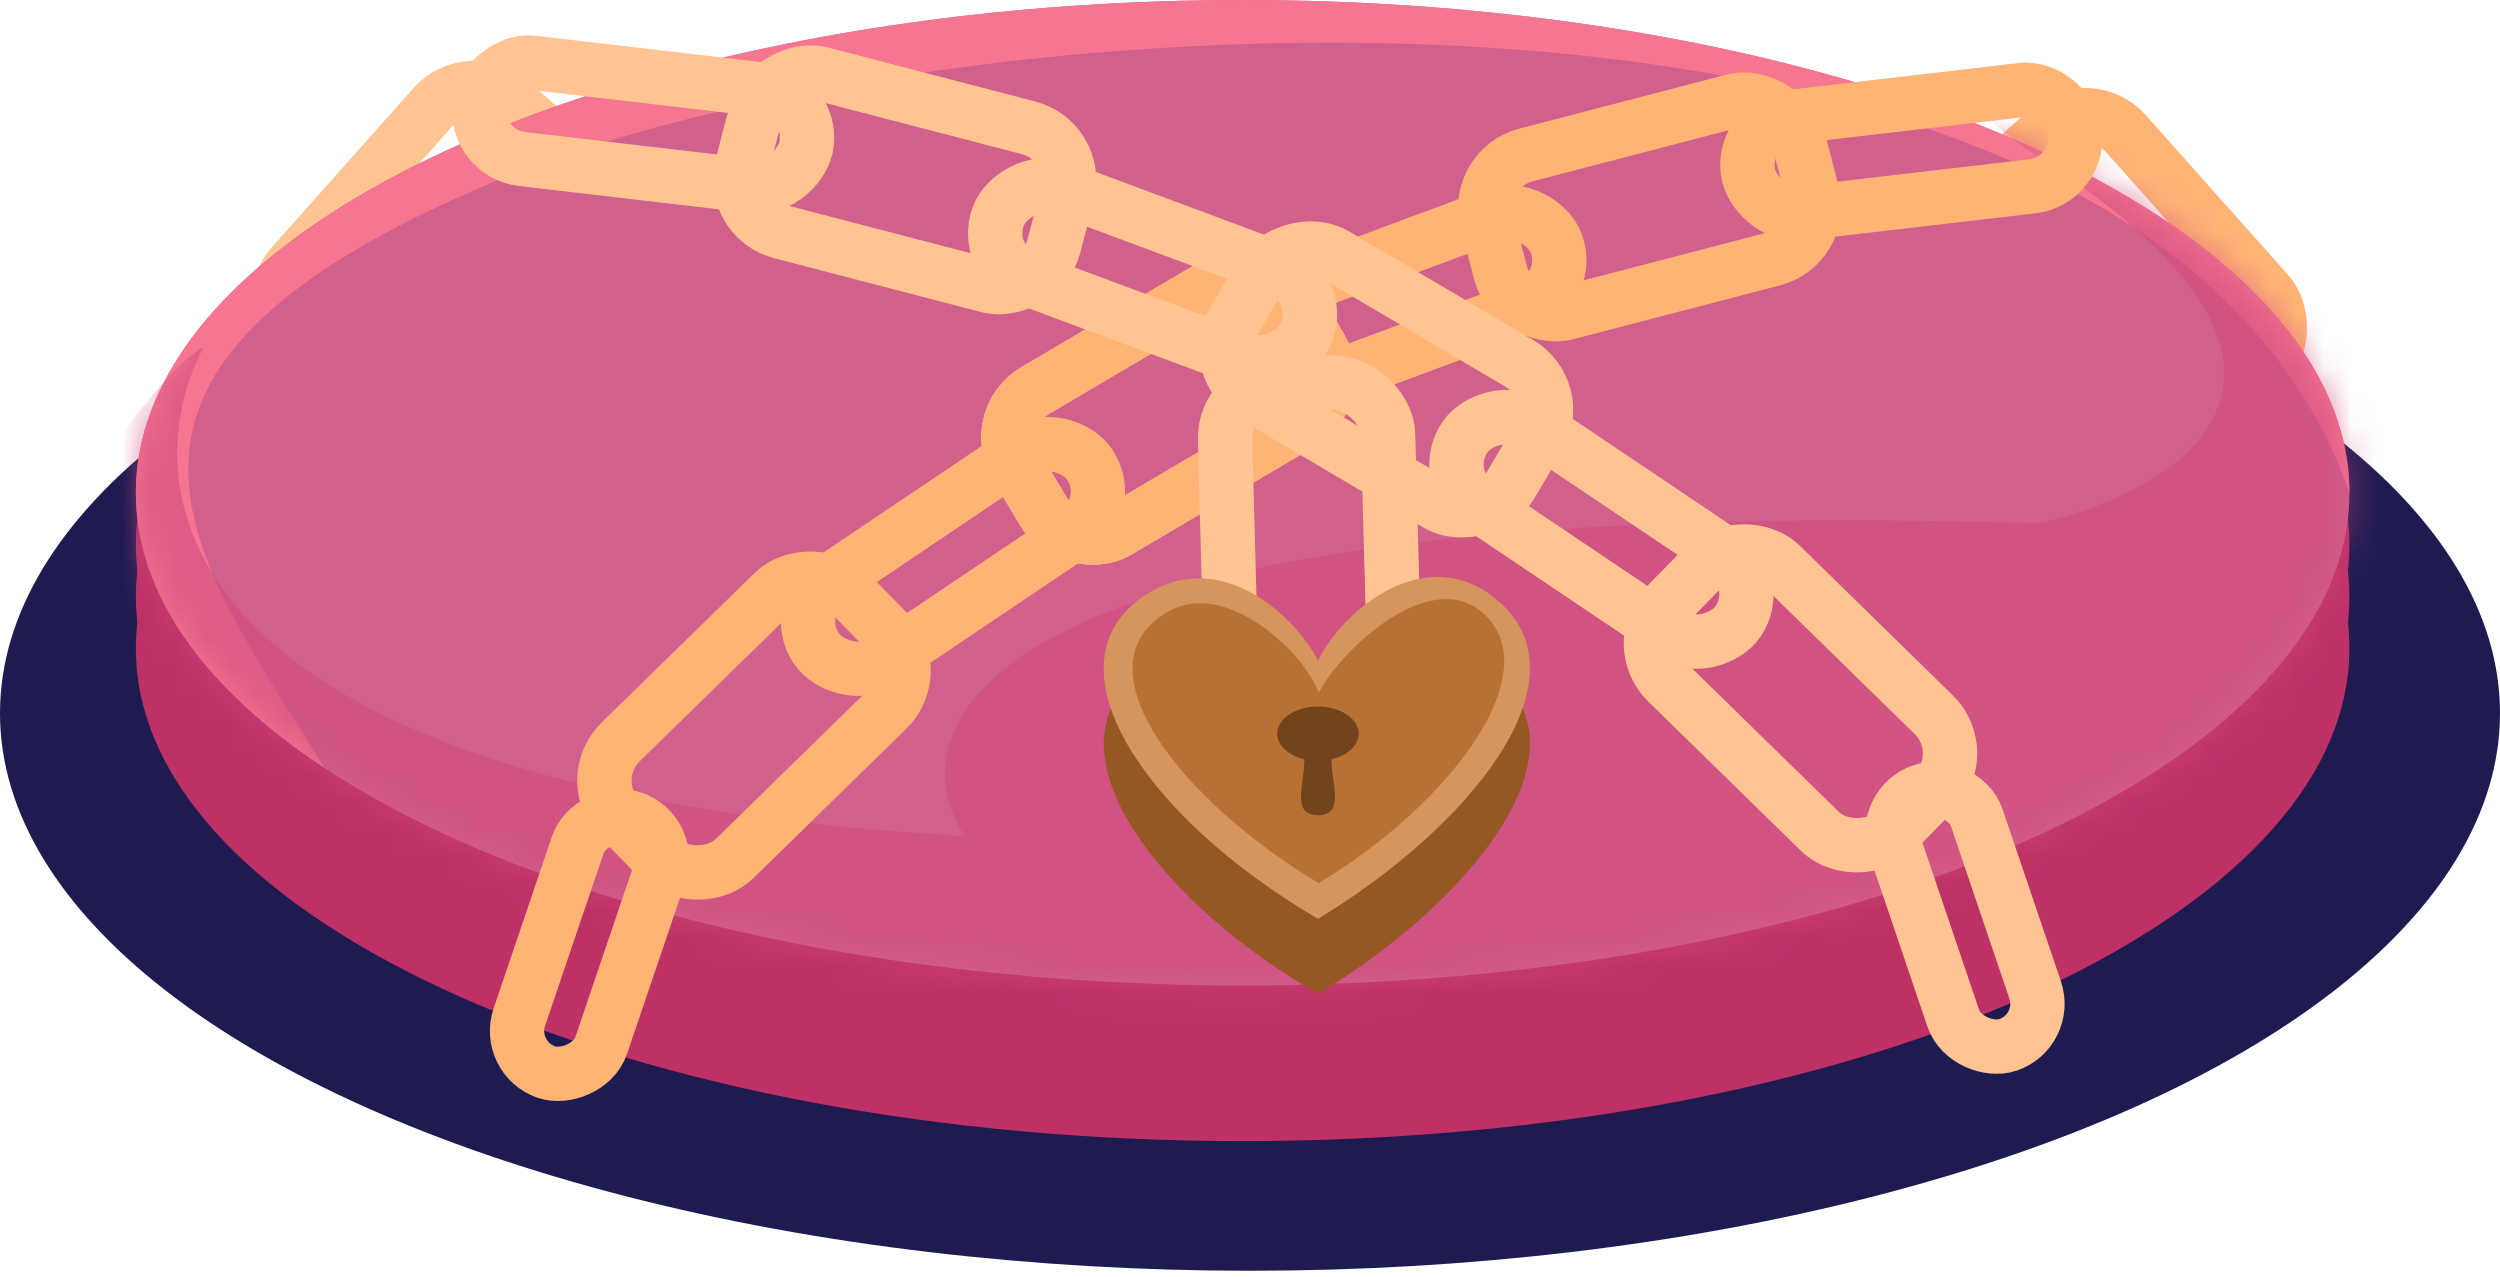 <svg width="92" height="47" viewBox="0 0 92 47" fill="none" xmlns="http://www.w3.org/2000/svg">
<rect x="76.892" y="3.412" width="11.848" height="6" rx="2" transform="rotate(48.307 76.892 3.412)" stroke="#FFB476" stroke-width="2"/>
<rect x="0.082" y="1.412" width="11.848" height="6" rx="2" transform="matrix(-0.665 0.747 0.747 0.665 16.293 1.412)" stroke="#FFC491" stroke-width="2"/>
<ellipse cx="46" cy="26.245" rx="46" ry="20.519" fill="#1E1B51"/>
<path d="M86.458 23.859C86.458 33.874 68.223 41.992 45.729 41.992C23.235 41.992 5 33.874 5 23.859C5 13.845 23.235 5.726 45.729 5.726C68.223 5.726 86.458 13.845 86.458 23.859Z" fill="#BE3167"/>
<path d="M86.458 21.95C86.458 31.965 68.223 40.083 45.729 40.083C23.235 40.083 5 31.965 5 21.95C5 11.936 23.235 3.817 45.729 3.817C68.223 3.817 86.458 11.936 86.458 21.95Z" fill="#BE3167"/>
<path d="M86.458 20.042C86.458 30.056 68.223 38.175 45.729 38.175C23.235 38.175 5 30.056 5 20.042C5 10.027 23.235 1.909 45.729 1.909C68.223 1.909 86.458 10.027 86.458 20.042Z" fill="#BE3167"/>
<ellipse cx="45.729" cy="18.133" rx="40.729" ry="18.133" fill="#D2608C"/>
<path d="M86.458 18.133C79 -3.236 34.5 -0.236 18 6.764C1.5 13.764 7 20.264 11.945 28.264C7.56 25.371 5 21.885 5 18.133C5 8.118 23.235 0 45.729 0C68.223 0 86.458 8.118 86.458 18.133Z" fill="#F67591"/>
<mask id="mask0_7_10007" style="mask-type:alpha" maskUnits="userSpaceOnUse" x="5" y="0" width="82" height="37">
<ellipse cx="45.729" cy="18.133" rx="40.729" ry="18.133" fill="#D2608C"/>
</mask>
<g mask="url(#mask0_7_10007)">
</g>
<mask id="mask1_7_10007" style="mask-type:alpha" maskUnits="userSpaceOnUse" x="5" y="0" width="82" height="37">
<ellipse cx="45.729" cy="18.133" rx="40.729" ry="18.133" fill="#D2608C"/>
</mask>
<g mask="url(#mask1_7_10007)">
<path d="M35.5 30.764C6.3 29.164 4.667 18.097 7.5 12.764C4.5 14.264 -13.5 38.764 6 58.264C25.5 77.764 76.5 66.264 99.5 33.264C122.5 0.264 59.5 -4.236 75 5.764C87.4 13.764 80.167 18.097 75 19.264C36.6 18.064 32.667 26.431 35.5 30.764Z" fill="#CF4B7E" fill-opacity="0.6"/>
</g>
<rect x="18.6" y="38.94" width="9.865" height="3.188" rx="1.594" transform="rotate(-71.264 18.6 38.94)" stroke="#FFB476" stroke-width="2"/>
<rect x="21.414" y="28.696" width="11.848" height="6" rx="2" transform="rotate(-44.343 21.414 28.696)" stroke="#FFB476" stroke-width="2"/>
<rect x="36.369" y="15.39" width="11.848" height="6" rx="2" transform="rotate(-30.542 36.369 15.39)" stroke="#FFC491" stroke-width="2"/>
<rect x="36.369" y="15.39" width="11.848" height="6" rx="2" transform="rotate(-30.542 36.369 15.39)" stroke="#FFB476" stroke-width="2"/>
<rect x="54.22" y="6.207" width="11.848" height="6" rx="2" transform="rotate(-14.604 54.22 6.207)" stroke="#FFB476" stroke-width="2"/>
<rect x="29.045" y="22.383" width="12.124" height="3.565" rx="1.782" transform="rotate(-33.939 29.045 22.383)" stroke="#FFB476" stroke-width="2"/>
<rect x="45.286" y="11.522" width="12.124" height="3.565" rx="1.782" transform="rotate(-20.446 45.286 11.522)" stroke="#FFB476" stroke-width="2"/>
<rect x="64.109" y="4.511" width="12.124" height="3.565" rx="1.782" transform="rotate(-6.64 64.109 4.511)" stroke="#FFB476" stroke-width="2"/>
<rect x="-1.268" y="-0.626" width="9.865" height="3.188" rx="1.594" transform="matrix(-0.321 -0.947 -0.947 0.321 74.405 36.94)" stroke="#FFC491" stroke-width="2"/>
<rect x="-1.414" y="0.016" width="11.848" height="6" rx="2" transform="matrix(-0.715 -0.699 -0.699 0.715 71.59 26.696)" stroke="#FFC491" stroke-width="2"/>
<rect x="-1.369" y="0.353" width="11.848" height="6" rx="2" transform="matrix(-0.861 -0.508 -0.508 0.861 56.635 13.39)" stroke="#FFC491" stroke-width="2"/>
<path d="M42 24.768C44.8 22.768 47.667 25.413 48.5 27.08C49.5 25.08 52.5 22.768 55 24.768C58.659 27.695 54 33.268 48.5 36.58C42 32.768 38.5 27.268 42 24.768Z" fill="#965822"/>
<rect x="-1.027" y="-0.972" width="11.848" height="6" rx="2" transform="matrix(-0.027 -1 -1 0.027 50.348 24.871)" stroke="#FFC491" stroke-width="2"/>
<path d="M42 22C44.8 20 47.667 22.645 48.5 24.312C49.5 22.312 52.5 20 55 22C58.659 24.927 54 30.5 48.5 33.812C42 30 38.5 24.5 42 22Z" fill="#D5955C"/>
<path d="M43 22.5C45.11 21.294 48 24 48.529 25.5C49.23 24.069 52.5 20.868 54.5 22.5C57.066 24.594 53.5 29.5 48.529 32.5C43.5 29.5 39.5 24.5 43 22.5Z" fill="#B97133"/>
<path d="M50 27C50 27.552 49.328 28 48.5 28C47.672 28 47 27.552 47 27C47 26.448 47.672 26 48.5 26C49.328 26 50 26.448 50 27Z" fill="#72441D"/>
<path d="M48.5 30C47.5 30 48 28.828 48 28C48 27.172 48.224 27 48.5 27C48.776 27 49 27.172 49 28C49 28.828 49.5 30 48.5 30Z" fill="#72441D"/>
<rect x="-1.22" y="0.716" width="11.848" height="6" rx="2" transform="matrix(-0.968 -0.252 -0.252 0.968 38.785 4.207)" stroke="#FFC491" stroke-width="2"/>
<rect x="-1.388" y="0.271" width="12.124" height="3.565" rx="1.782" transform="matrix(-0.83 -0.558 -0.558 0.83 63.959 20.383)" stroke="#FFC491" stroke-width="2"/>
<rect x="-1.286" y="0.588" width="12.124" height="3.565" rx="1.782" transform="matrix(-0.937 -0.349 -0.349 0.937 47.718 9.522)" stroke="#FFC491" stroke-width="2"/>
<rect x="-1.109" y="0.878" width="12.124" height="3.565" rx="1.782" transform="matrix(-0.993 -0.116 -0.116 0.993 28.895 2.511)" stroke="#FFC491" stroke-width="2"/>
</svg>

